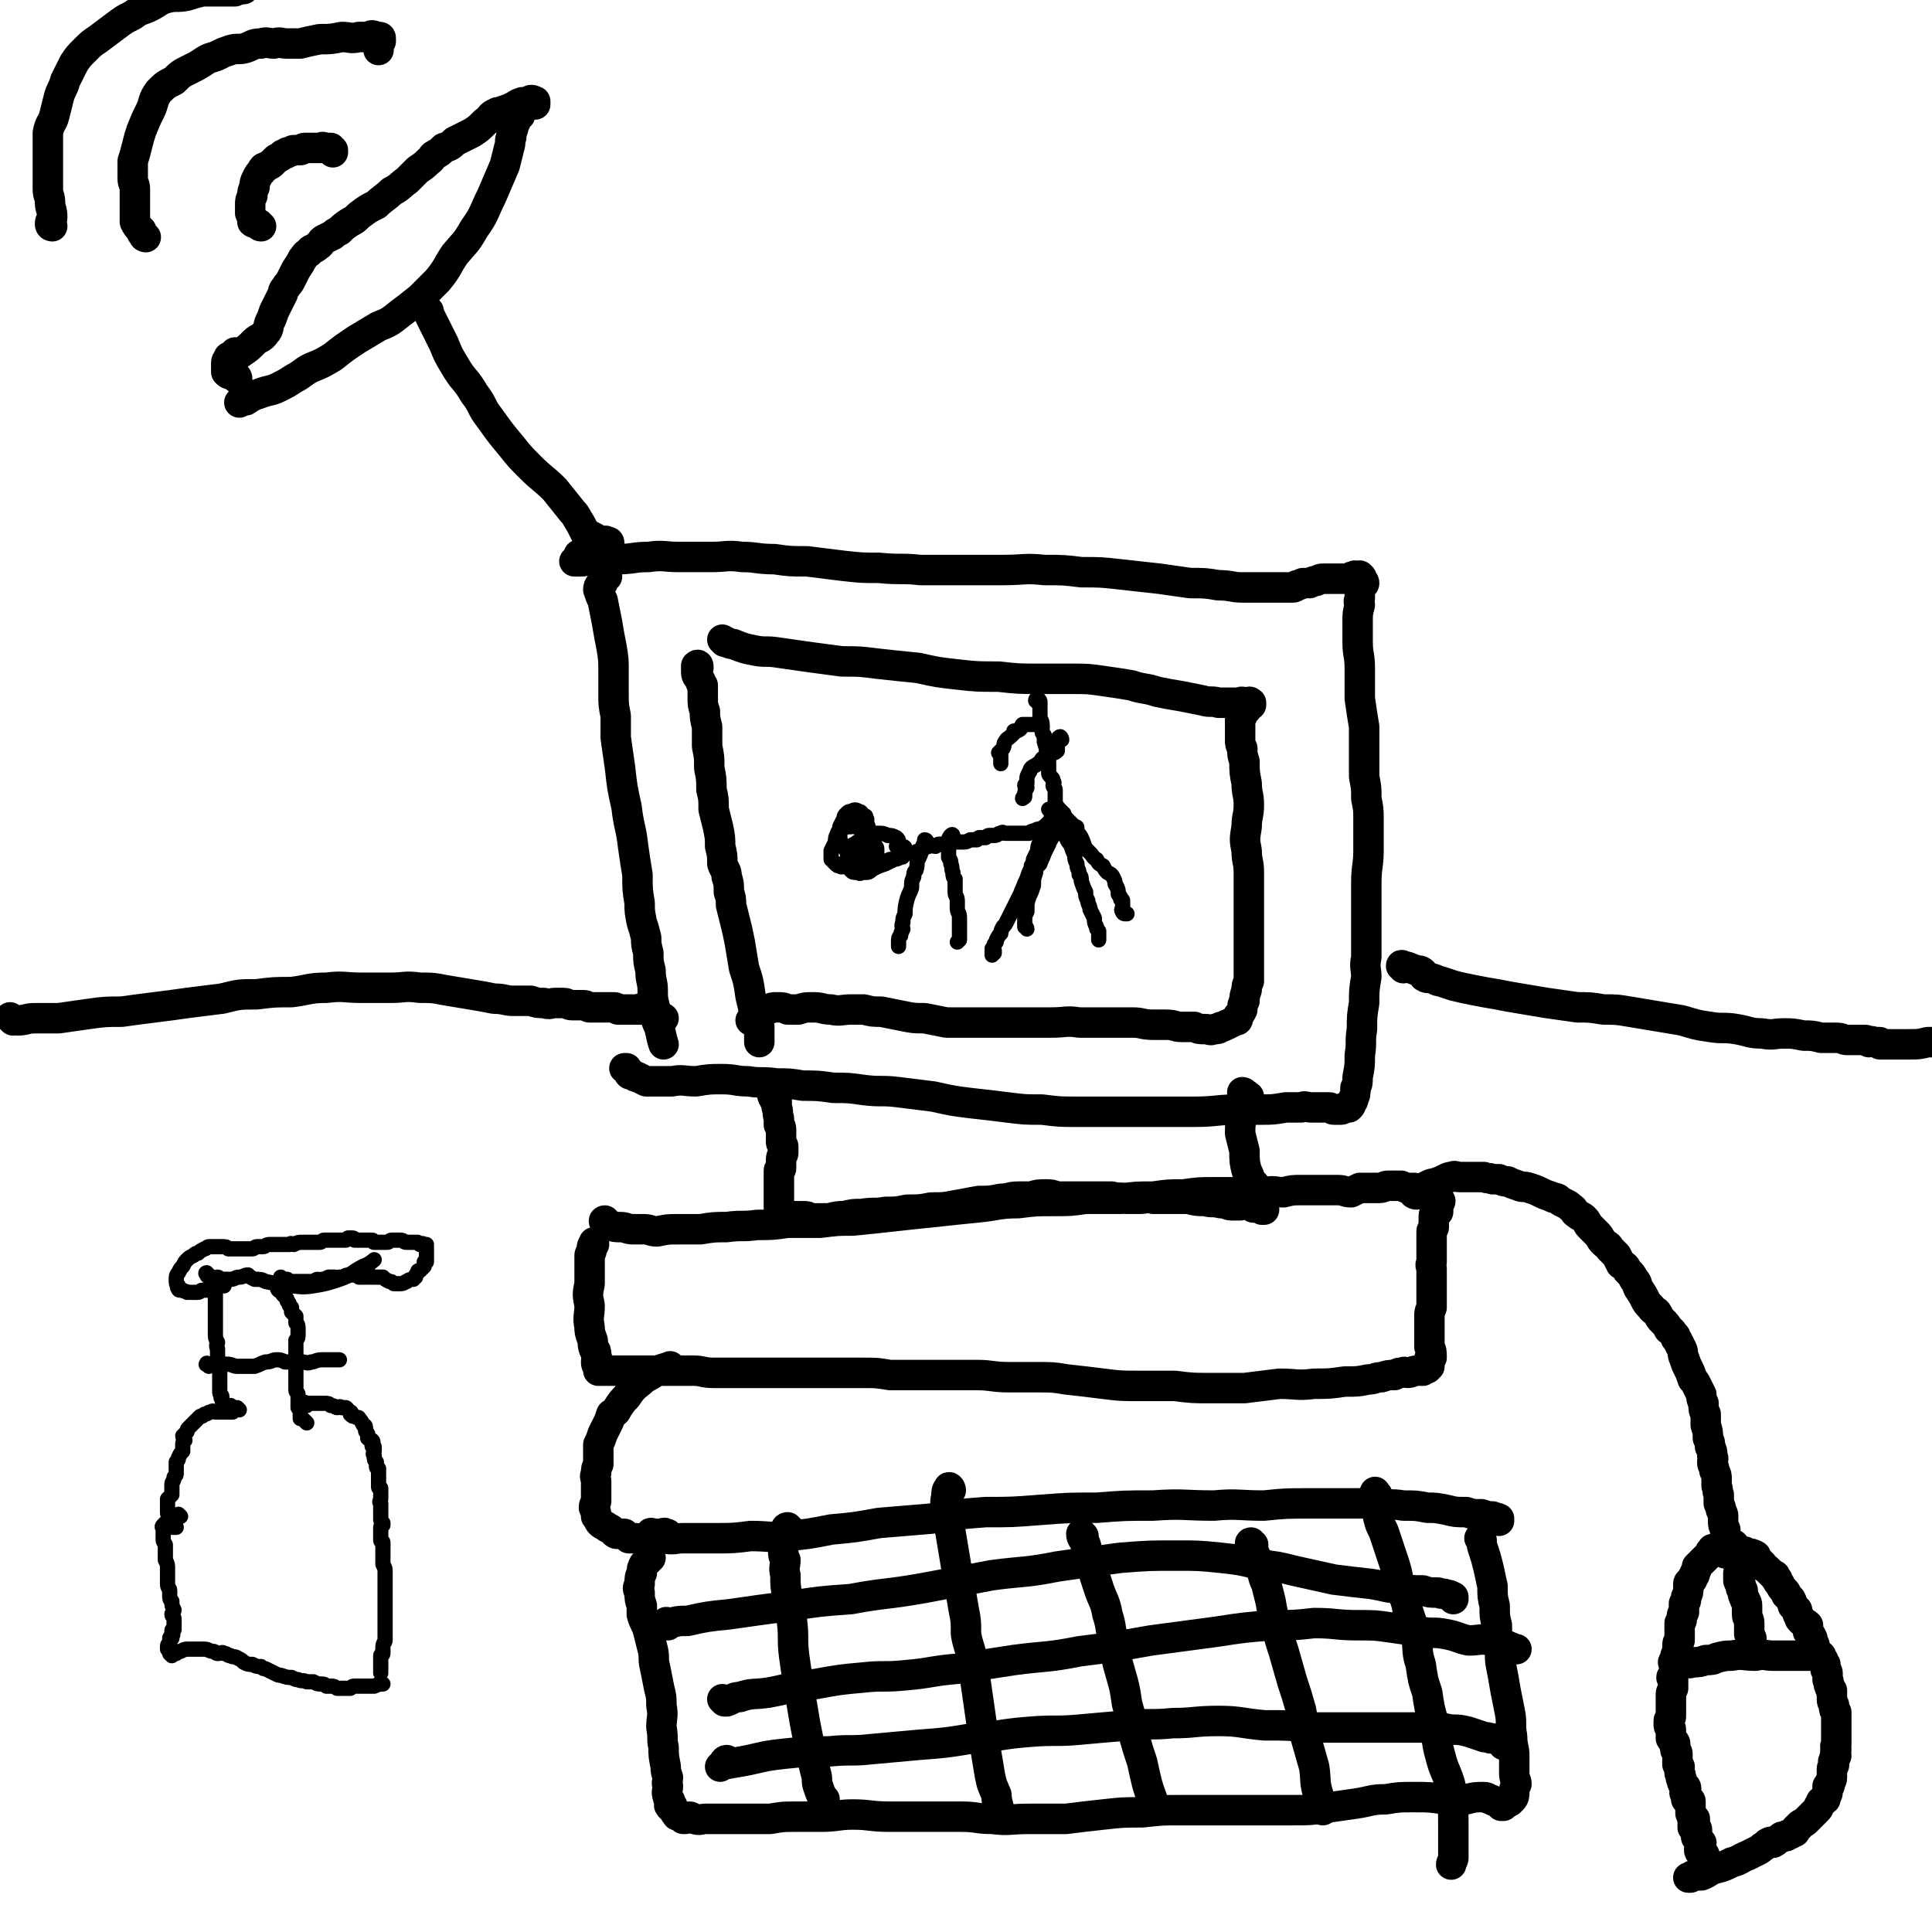 <svg viewBox='0 0 888 888' version='1.1' xmlns='http://www.w3.org/2000/svg' xmlns:xlink='http://www.w3.org/1999/xlink'><g fill='none' stroke='#000000' stroke-width='14' stroke-linecap='round' stroke-linejoin='round'><path d='M279,265c-1,0 -1,-1 -1,-1 -1,1 -1,2 -1,4 -1,1 -2,1 -2,3 1,3 1,3 2,5 1,5 1,5 2,10 1,6 1,6 2,11 1,6 1,6 1,12 0,5 0,5 0,10 0,5 0,5 1,10 0,5 0,5 0,10 1,7 1,7 2,14 1,9 1,9 3,18 1,9 2,9 3,18 1,7 1,7 2,13 0,7 0,7 1,13 0,4 0,4 1,9 1,3 1,3 2,7 0,3 0,3 1,7 0,4 0,4 1,8 0,5 1,5 1,9 0,4 0,4 1,8 0,2 0,2 0,4 1,3 1,3 2,5 1,4 1,5 2,8 '/><path d='M267,256c0,0 0,-1 -1,-1 0,0 0,1 0,2 -1,0 -1,0 -2,1 0,0 0,0 0,0 1,0 1,0 3,0 3,0 3,-1 6,-1 5,0 5,1 11,0 7,0 7,-1 14,-1 7,-1 7,0 14,0 7,0 7,0 15,0 7,0 7,-1 14,0 7,0 7,1 15,1 7,1 7,1 15,1 8,1 8,1 16,2 9,1 9,1 17,1 10,1 10,0 19,1 9,0 9,0 18,0 10,0 10,0 20,0 10,0 10,-1 19,0 9,0 9,0 17,1 9,0 9,0 18,1 9,1 9,1 18,2 7,1 7,1 14,2 7,0 7,0 13,1 6,0 6,1 11,1 4,0 4,0 8,0 3,0 3,0 6,0 2,0 2,0 5,0 2,0 2,0 4,0 1,0 1,0 2,-1 2,0 2,-1 3,-1 2,0 2,0 3,0 2,-1 2,-1 3,-1 2,-1 2,-1 3,-1 2,0 2,0 3,0 2,0 2,0 4,0 1,0 1,0 3,0 1,0 1,0 2,0 1,-1 1,-1 2,-1 1,-1 1,0 2,0 0,0 0,0 0,0 1,0 1,-1 1,0 1,0 1,1 1,1 0,1 1,1 1,2 0,1 -1,0 -2,1 0,1 0,1 0,2 0,2 0,2 0,4 -1,2 0,2 0,3 -1,4 -1,4 -1,8 0,4 0,4 0,9 0,6 1,6 1,12 0,7 0,7 0,14 1,7 1,7 2,13 0,7 0,7 0,13 0,5 0,5 0,10 1,5 1,5 1,10 1,5 1,5 1,10 0,7 0,7 0,14 0,7 -1,7 -1,15 0,6 0,6 0,12 0,6 0,6 0,12 0,5 0,5 0,10 -1,5 0,5 0,9 -1,6 -1,6 -1,12 -1,6 -1,6 -1,12 -1,6 0,6 -1,12 0,5 0,5 -1,10 0,3 0,3 -1,5 0,3 0,3 -1,5 0,1 0,1 -1,2 0,1 0,1 -1,2 -1,0 -1,0 -2,0 -1,1 -1,1 -2,1 -1,0 -1,0 -3,0 -1,0 -1,-1 -2,-1 -2,0 -2,0 -4,0 -2,0 -2,0 -4,0 -3,0 -3,-1 -5,0 -4,0 -4,0 -7,0 -6,1 -6,1 -11,1 -5,0 -6,0 -11,0 -10,0 -10,1 -20,1 -9,0 -9,0 -18,0 -9,0 -9,0 -18,0 -9,0 -9,0 -18,0 -8,0 -8,0 -16,-1 -8,0 -8,0 -16,-1 -8,-1 -8,-1 -17,-2 -8,-1 -8,-1 -17,-3 -8,-1 -8,-1 -16,-2 -8,-1 -8,0 -16,-1 -7,-1 -7,-1 -14,-1 -7,-1 -7,-1 -14,-1 -6,-1 -6,-1 -12,-1 -7,-1 -7,0 -13,-1 -6,0 -6,-1 -12,-1 -6,0 -6,0 -12,1 -6,0 -6,-1 -11,0 -4,0 -4,0 -7,0 -3,0 -3,0 -5,0 -2,-1 -2,-1 -4,-2 -1,0 -1,0 -2,-1 -1,0 -2,0 -2,-1 -1,-1 -1,-1 -1,-2 0,0 -1,0 -1,0 '/><path d='M321,307c0,-1 0,-2 -1,-1 0,0 0,0 0,1 0,1 0,1 0,2 0,2 1,2 2,4 0,1 0,1 1,2 0,1 0,1 0,2 0,2 0,2 0,3 0,4 0,4 1,7 0,3 0,3 1,7 0,4 0,4 0,9 1,5 1,5 1,10 1,5 1,5 1,10 1,4 1,4 1,9 1,4 1,4 2,8 1,5 1,5 1,9 1,4 1,4 1,8 1,3 2,3 2,6 1,3 1,3 1,7 1,3 1,3 1,6 1,4 1,4 2,8 1,4 1,4 2,9 1,6 1,6 2,12 2,6 2,6 3,13 1,4 1,4 2,9 1,3 1,2 2,5 0,3 0,4 0,7 '/><path d='M333,295c0,0 -1,-1 -1,-1 2,1 3,2 5,2 5,2 5,2 10,3 5,1 5,0 11,1 7,1 7,1 14,2 7,1 8,1 15,2 8,0 8,0 16,1 9,1 9,1 19,2 9,2 9,2 18,3 9,1 9,1 19,1 9,1 9,1 19,1 7,0 7,0 15,0 7,0 7,0 14,1 7,1 7,1 13,2 6,2 6,1 12,3 5,1 5,1 11,2 5,1 5,1 10,2 3,1 4,0 7,1 3,0 3,0 5,0 3,0 3,0 5,0 1,-1 1,0 2,0 0,0 0,0 0,0 1,0 1,0 1,0 1,0 1,-1 2,0 0,0 0,0 0,1 0,0 0,0 -1,0 -1,1 0,1 -1,2 -1,1 -1,1 -2,2 0,1 -1,1 -1,1 0,0 1,0 1,0 -1,1 -1,1 -1,2 0,2 0,3 0,5 0,2 0,2 0,4 0,2 0,2 1,4 0,3 0,3 1,6 0,5 0,5 1,10 0,5 1,5 1,10 0,5 -1,5 -1,10 -1,6 -1,6 0,11 0,5 1,5 1,10 0,6 0,6 0,11 0,6 0,6 0,11 0,5 0,5 0,9 0,4 0,4 0,7 0,3 0,3 0,6 0,3 0,3 0,6 -1,2 -1,2 -1,4 -1,3 -1,3 -1,5 -1,2 -1,2 -1,4 -1,2 -1,2 -2,3 0,2 0,2 -1,2 -2,1 -2,1 -4,2 -1,0 -1,1 -3,1 -1,1 -1,1 -3,1 -2,1 -2,0 -4,0 -3,0 -3,0 -5,-1 -3,0 -3,0 -6,0 -3,0 -3,-1 -7,-1 -3,0 -3,0 -6,0 -5,0 -5,-1 -9,-1 -6,0 -6,0 -11,0 -7,0 -7,0 -14,0 -6,-1 -6,0 -13,0 -6,0 -6,0 -13,0 -6,0 -6,0 -12,0 -6,0 -6,0 -12,0 -6,0 -6,0 -11,0 -5,-1 -5,-1 -10,-2 -5,0 -5,0 -10,-1 -5,-1 -5,-1 -10,-2 -4,0 -4,0 -8,-1 -3,0 -3,0 -6,0 -4,0 -5,1 -9,0 -4,0 -4,-1 -8,-1 -4,0 -4,0 -7,1 -3,0 -3,0 -5,0 -2,-1 -2,-1 -5,-1 -2,0 -2,0 -4,1 -1,0 -1,1 -3,2 -1,0 -1,0 -2,1 -1,1 -2,1 -3,2 '/><path d='M280,250c0,-1 0,-1 -1,-1 -1,-1 -1,0 -2,0 -2,0 -2,-1 -4,-2 -2,-1 -2,-1 -4,-2 -1,-2 -1,-2 -2,-4 -2,-3 -2,-4 -4,-6 -4,-5 -4,-5 -8,-10 -5,-5 -6,-5 -11,-10 -5,-5 -5,-5 -9,-10 -5,-6 -5,-6 -10,-13 -4,-5 -3,-6 -7,-11 -4,-7 -5,-6 -9,-13 -3,-5 -3,-5 -5,-10 -2,-4 -2,-4 -4,-8 -1,-2 -1,-2 -2,-4 -1,-2 -1,-3 -1,-3 '/><path d='M239,53c0,0 -1,-1 -1,-1 -1,0 0,1 0,1 -1,3 -1,3 -2,5 0,2 -1,2 -1,5 -1,2 0,2 -1,5 -1,4 -1,4 -2,8 -3,7 -3,7 -6,14 -4,8 -3,8 -8,15 -4,7 -4,6 -9,12 -4,6 -3,6 -8,12 -4,4 -4,4 -8,8 -5,4 -5,4 -9,7 -5,4 -5,4 -10,6 -5,3 -5,3 -10,6 -6,4 -6,4 -11,8 -5,3 -5,3 -10,5 -4,2 -4,3 -8,5 -3,2 -3,2 -7,4 -4,2 -4,1 -9,3 -3,1 -3,1 -6,3 -1,0 -2,0 -3,1 '/><path d='M109,174c0,0 0,-1 -1,-1 -1,-1 -1,0 -2,-1 -1,0 -1,0 -2,-1 0,0 0,0 0,-1 0,-1 0,-1 0,-2 0,0 0,0 0,0 0,-1 0,-1 0,-1 0,-1 0,-1 1,-2 0,-1 0,-1 1,-1 1,-1 1,-1 2,-1 0,0 0,-1 0,-1 0,0 0,1 0,1 2,-1 2,0 3,-1 3,-2 3,-2 6,-5 2,-2 3,-1 5,-4 2,-2 1,-3 2,-5 1,-2 1,-2 2,-5 1,-2 1,-2 2,-4 1,-2 1,-2 2,-4 0,-2 1,-2 2,-4 1,-1 1,-1 2,-3 1,-2 1,-2 2,-4 2,-3 2,-3 3,-5 1,-1 1,-2 3,-3 1,-2 2,-1 4,-3 2,-1 1,-2 3,-3 2,-1 2,-1 4,-2 1,-1 1,-1 3,-2 2,-2 2,-2 5,-4 2,-1 2,-1 4,-3 4,-3 4,-3 8,-5 3,-3 4,-3 7,-6 4,-2 4,-3 7,-5 3,-3 3,-3 5,-5 3,-2 3,-2 5,-4 2,-1 1,-2 3,-3 2,-1 2,-1 4,-3 3,-1 3,-1 5,-3 4,-2 4,-2 8,-4 3,-2 3,-2 6,-5 3,-2 2,-3 5,-4 1,-1 2,0 3,-1 3,-1 3,-1 5,-2 2,-1 1,-1 4,-2 2,0 2,0 4,-1 1,0 1,0 2,1 0,0 0,-1 0,0 0,0 0,0 0,1 0,0 0,0 0,0 '/><path d='M120,104c-1,0 -1,-1 -1,-1 -1,-1 -2,0 -3,-1 0,-2 0,-2 -1,-4 0,-2 0,-2 0,-4 0,-2 0,-2 1,-4 0,-2 0,-2 1,-4 0,-2 0,-2 1,-4 1,-2 1,-2 2,-3 1,-2 1,-2 2,-2 1,-1 2,-1 3,-2 1,-1 1,-1 2,-2 2,-1 2,-1 3,-2 1,0 1,0 2,-1 2,0 2,-1 3,-1 1,0 1,0 3,0 1,0 1,-1 2,-1 2,0 2,0 4,0 1,0 1,0 3,0 1,0 1,-1 2,0 2,0 2,0 3,0 0,1 1,1 1,1 0,1 0,1 0,1 '/><path d='M67,109c0,0 -1,0 -1,-1 -1,-1 -1,-1 -1,-2 -2,-2 -2,-2 -3,-4 0,-3 0,-3 0,-5 0,-2 0,-2 0,-4 0,-3 0,-3 0,-6 0,-3 -1,-2 -1,-5 0,-4 0,-4 0,-8 1,-3 1,-3 2,-7 1,-4 1,-4 2,-7 2,-5 2,-5 4,-9 2,-4 1,-5 4,-9 3,-3 3,-3 7,-5 3,-3 3,-3 7,-5 4,-2 4,-2 7,-4 3,-2 3,-1 7,-3 2,-1 2,-1 5,-2 3,-1 4,0 7,-1 3,-1 3,-2 7,-2 3,-1 3,0 6,0 3,-1 3,0 6,0 3,0 3,0 6,0 4,-1 4,-1 9,-2 5,0 5,0 10,-1 4,0 4,1 8,0 2,0 2,0 4,0 2,-1 2,-1 4,0 1,0 1,0 1,0 1,0 1,0 1,1 0,0 0,0 0,1 -1,1 -1,1 -1,2 -1,0 0,1 0,2 '/><path d='M24,104c0,0 -1,0 -1,-1 0,-2 1,-2 1,-3 0,-4 -1,-4 -1,-7 0,-3 -1,-3 -1,-6 0,-5 0,-5 0,-9 0,-3 0,-3 0,-7 0,-2 0,-2 0,-5 0,-3 0,-3 0,-5 1,-5 2,-4 3,-8 1,-4 1,-4 2,-8 1,-4 2,-4 3,-8 2,-4 2,-4 4,-8 2,-3 2,-3 5,-6 3,-3 3,-3 6,-5 4,-3 4,-3 8,-6 4,-3 4,-3 8,-5 4,-3 4,-2 8,-4 4,-2 4,-3 8,-4 4,-1 4,0 9,-1 3,-1 3,-1 7,-2 3,0 3,0 6,0 4,0 4,0 9,0 2,-1 4,-1 4,-1 '/></g>
<g fill='none' stroke='#000000' stroke-width='7' stroke-linecap='round' stroke-linejoin='round'><path d='M472,427c0,-1 -1,-1 -1,-1 0,-1 0,0 0,0 0,-1 0,-2 0,-3 0,-2 0,-2 1,-4 0,-4 0,-4 1,-7 1,-2 1,-2 2,-5 0,-3 0,-3 1,-6 0,-2 0,-2 2,-4 1,-3 1,-2 2,-5 1,-2 1,-2 2,-4 1,-3 2,-3 3,-6 1,-1 1,-2 1,-4 1,-1 1,-2 2,-3 0,0 0,-1 0,0 1,0 1,0 2,1 1,1 1,1 2,2 1,1 1,1 2,2 1,0 1,0 1,1 0,0 0,0 0,1 1,2 1,1 2,3 1,2 1,3 2,5 1,1 1,1 2,2 2,2 1,2 3,3 1,2 1,2 3,3 1,2 1,2 2,3 2,1 2,1 3,3 1,2 0,2 1,3 1,2 1,2 1,4 1,1 1,1 1,2 0,1 1,0 1,1 0,1 0,1 0,1 0,1 0,1 0,2 0,1 -1,1 0,2 0,1 1,1 1,1 0,0 1,0 1,0 -1,0 -1,0 -1,0 '/><path d='M489,374c-1,0 -1,-1 -1,-1 -1,0 -1,0 -1,-1 -1,-1 -1,-1 -2,-3 0,-2 0,-2 0,-3 0,-1 0,-2 0,-3 0,-1 -1,-1 -1,-2 0,-1 1,-1 0,-2 0,-1 0,-1 -1,-2 -1,-1 -1,-1 -1,-2 0,-1 0,-1 0,-2 0,-1 0,-1 0,-1 0,0 0,0 0,0 0,-3 0,-3 -1,-5 0,-3 0,-3 -1,-6 0,-1 0,-1 0,-3 -1,-1 -1,-1 -1,-2 0,0 0,0 0,0 0,-1 0,-1 0,-1 0,-1 0,-1 0,-2 0,-2 -1,-2 -1,-4 0,-1 0,-1 0,-2 0,0 0,0 0,0 0,-1 0,-1 0,-1 0,0 0,0 0,-1 0,-1 0,-1 0,-2 0,-1 0,-1 -1,-2 0,0 -1,0 -1,1 0,0 1,0 1,1 '/><path d='M479,334c0,-1 -1,-1 -1,-1 -1,-1 -1,0 -3,0 -1,0 -1,0 -3,0 -1,0 -1,0 -2,0 -1,1 0,1 -1,2 -1,1 -2,1 -3,1 0,1 0,1 0,1 -1,1 -1,1 -1,1 -2,2 -2,1 -3,3 -1,1 0,1 -1,3 0,0 0,0 -1,1 0,0 0,0 -1,1 0,0 0,0 1,1 0,0 0,0 0,1 0,0 0,0 0,0 0,1 0,1 0,1 0,0 0,0 0,1 0,0 0,0 0,1 '/><path d='M488,340c0,-1 -1,-2 -1,-1 -1,0 0,0 0,1 -1,1 -1,1 -1,2 0,1 0,2 0,3 -1,1 -1,1 -2,1 -1,1 -1,1 -2,1 -1,1 -1,1 -2,1 -2,1 -1,2 -3,3 -1,1 -2,1 -3,2 -1,1 0,1 -1,2 -1,2 -1,2 -1,3 0,1 0,1 0,2 0,1 -1,0 -1,1 0,1 1,1 1,1 -1,2 -1,2 -1,3 0,1 0,1 0,1 0,1 -1,0 -1,1 '/><path d='M485,376c0,0 -1,-1 -1,-1 -1,1 -1,2 -2,3 -2,2 -2,2 -4,3 -1,0 -1,0 -3,1 -1,0 -1,0 -2,1 -1,0 -1,0 -2,0 -1,0 -1,0 -3,0 -1,0 -1,0 -2,0 -1,0 -1,0 -2,0 -1,0 -1,0 -2,0 -1,0 -1,-1 -2,0 -2,0 -1,1 -3,1 -1,0 -1,0 -2,0 -1,0 -1,0 -2,1 -1,0 -1,0 -2,0 -1,0 -1,0 -1,0 -1,1 -1,0 -1,1 -2,0 -2,0 -3,0 -2,1 -2,1 -3,1 -1,0 -1,0 -2,0 -2,0 -2,0 -3,0 -1,0 -1,1 -2,1 -1,0 -1,0 -2,0 -1,0 -1,0 -2,0 -1,0 -1,0 -2,1 -1,0 -2,-1 -3,0 -1,0 -1,0 -2,0 0,1 0,1 -1,1 -1,1 -1,0 -1,1 -2,0 -2,1 -3,1 -1,0 -2,0 -2,0 0,0 1,0 1,0 '/><path d='M480,386c-1,0 -1,-1 -1,-1 -1,0 -1,1 -1,2 -1,2 -1,2 -1,4 -1,2 -1,2 -2,4 0,1 0,1 -1,3 0,1 0,1 -1,3 -1,3 -1,3 -2,5 -1,3 -1,2 -2,5 -1,2 -1,2 -2,4 -1,2 -1,2 -2,4 -1,2 -1,2 -2,4 -1,2 -1,2 -2,3 -1,2 -1,2 -1,3 -1,1 -1,1 -2,3 0,1 0,1 -1,2 0,1 0,1 -1,2 0,1 1,1 1,1 -1,0 -1,0 -1,0 0,1 0,1 0,2 0,0 0,0 0,0 0,0 0,0 0,0 1,-1 1,-1 1,-1 '/><path d='M483,373c0,0 -1,-1 -1,-1 1,1 1,2 2,3 1,1 1,1 2,2 1,2 1,2 2,4 1,2 1,2 2,4 1,2 1,2 2,3 1,3 1,3 2,5 0,2 0,2 1,4 0,3 1,2 1,5 1,1 1,1 1,3 1,3 1,3 2,5 0,2 0,2 1,4 0,2 1,2 1,4 1,2 1,2 2,4 0,2 0,2 1,4 0,1 0,1 1,2 0,1 0,1 0,2 0,0 0,0 0,0 0,1 0,1 0,1 0,0 0,1 0,1 '/><path d='M438,385c0,-1 0,-2 -1,-1 0,0 -1,1 -1,2 0,1 0,2 0,3 0,1 0,1 0,3 0,0 0,0 0,1 0,1 0,1 0,1 1,2 1,1 1,3 1,2 0,2 1,4 0,2 0,2 1,3 0,2 0,2 0,3 0,1 0,2 0,3 0,2 1,2 1,4 0,2 0,2 0,3 0,3 1,2 1,5 0,1 0,1 0,3 0,1 0,1 0,3 0,1 0,1 0,2 0,0 0,0 0,1 0,0 0,0 0,1 0,0 0,0 0,0 -1,1 -1,1 -1,1 '/><path d='M426,387c0,0 0,-1 -1,-1 0,0 0,0 0,1 -1,2 -1,2 -1,3 -1,3 -1,3 -2,5 -1,2 0,2 -1,5 -1,1 -1,1 -1,3 -1,2 -1,2 -1,5 -1,3 -1,2 -2,5 -1,4 -1,4 -1,7 -1,2 -1,2 -1,4 -1,2 0,2 0,3 -1,2 -1,2 -1,3 -1,1 -1,1 -1,3 0,1 0,1 0,1 0,0 0,1 0,1 '/><path d='M413,390c0,0 -1,-1 -1,-1 0,0 0,0 0,0 1,0 1,0 2,0 1,0 2,0 2,1 1,1 0,1 0,2 0,1 0,1 -1,1 0,1 0,1 -1,1 -2,1 -2,1 -5,1 -2,1 -2,1 -4,1 -3,1 -3,0 -5,0 -2,0 -2,0 -4,-1 -3,-1 -3,-1 -5,-2 -1,0 -1,-1 -2,-2 -1,-1 -1,-2 -2,-3 -1,-2 -1,-2 -1,-5 0,-1 0,-2 0,-3 1,-2 1,-2 2,-4 0,-1 0,-1 1,-2 1,-1 1,-1 2,-1 2,-1 2,-1 4,0 1,0 1,1 2,2 1,0 1,0 1,1 1,1 0,1 0,2 0,1 1,1 1,2 0,2 0,2 0,4 0,2 1,1 1,3 0,1 0,1 -1,3 -1,1 -1,1 -2,2 -1,1 -1,1 -3,3 -1,1 -1,1 -2,2 -2,1 -2,1 -3,1 -2,0 -2,1 -3,0 -1,0 -1,0 -2,-1 -1,-1 -1,-1 -2,-2 0,-2 0,-2 0,-4 1,-2 1,-2 2,-4 0,-2 0,-2 1,-4 0,-1 1,-1 2,-2 1,0 1,-1 2,-1 1,0 1,0 2,0 1,-1 1,-1 2,0 1,0 1,0 2,1 1,0 2,0 3,1 1,1 1,1 2,3 1,1 1,1 2,3 0,1 1,1 1,2 0,1 0,1 0,2 0,2 1,2 0,4 0,1 -1,1 -3,1 -1,1 -1,1 -2,2 -1,0 -1,0 -1,1 -1,1 -1,1 -1,1 -1,1 -1,0 -2,0 -2,0 -2,0 -3,-1 -1,-1 -1,-1 -1,-3 -1,-2 -1,-2 0,-4 0,-2 0,-2 1,-4 1,-1 2,-1 3,-2 2,-1 2,-1 4,-2 1,-1 1,-1 3,-2 1,0 2,0 3,0 2,0 2,0 4,1 2,0 2,0 4,1 1,1 1,1 1,2 1,1 1,2 1,3 0,1 0,1 -1,2 -1,2 0,2 -2,3 -2,1 -2,1 -4,2 -3,1 -3,1 -5,2 -2,1 -2,2 -4,2 -1,0 -1,0 -2,-1 '/></g>
<g fill='none' stroke='#000000' stroke-width='14' stroke-linecap='round' stroke-linejoin='round'><path d='M356,500c0,0 -1,-1 -1,-1 0,0 0,1 0,2 0,1 0,1 0,2 0,1 0,1 1,2 0,1 0,1 1,1 0,1 0,1 0,1 0,1 0,1 0,2 1,2 0,2 1,5 0,1 0,1 0,3 1,1 1,1 1,3 0,1 0,1 0,2 0,1 0,1 0,3 0,1 1,1 1,2 0,2 0,2 0,3 0,1 -1,1 -1,3 0,1 0,1 0,2 0,1 0,1 0,2 0,0 0,0 0,0 0,1 -1,0 -1,1 0,1 0,1 0,2 0,2 0,2 0,3 0,1 0,1 0,1 0,1 0,1 0,1 0,0 0,0 0,1 0,1 0,1 0,2 0,1 0,1 0,2 0,0 0,0 0,0 0,1 0,1 0,1 0,1 0,1 0,1 0,1 0,1 0,2 0,0 0,0 0,1 0,0 0,0 0,0 0,1 1,1 1,1 0,1 0,1 0,1 0,0 0,0 0,0 0,1 1,1 1,1 0,1 0,1 0,1 1,0 1,0 1,0 2,0 2,0 4,0 2,0 2,0 4,0 2,0 2,0 3,1 2,0 2,0 4,0 3,0 3,0 5,0 4,-1 4,-1 7,-1 4,-1 4,-1 8,-1 6,-1 6,0 11,-1 5,0 5,0 10,-1 6,0 6,0 11,-1 6,0 6,0 11,-1 6,-1 5,-1 11,-2 5,0 5,0 10,-1 4,0 4,-1 8,-1 3,0 3,0 6,0 3,-1 3,-1 7,-1 2,0 2,0 5,1 4,0 4,0 7,0 3,0 3,0 7,0 3,0 3,0 6,0 3,0 3,0 5,0 3,1 3,0 7,1 3,0 3,0 6,0 3,0 3,-1 6,0 4,0 4,0 8,0 4,0 4,0 8,0 4,1 4,1 8,1 3,1 3,0 7,1 3,0 3,1 5,1 2,0 2,0 4,0 2,-1 2,-1 4,0 1,0 0,0 2,1 1,0 1,0 2,0 1,0 1,0 2,1 1,0 1,0 1,0 0,0 0,0 0,0 -1,-1 -1,-1 -1,-2 -1,-1 -1,-1 -2,-2 0,-1 0,-1 -1,-3 0,-1 1,-1 0,-3 0,-2 -1,-2 -2,-3 -1,-3 -1,-3 -2,-5 -1,-4 -1,-4 -1,-9 -1,-4 -1,-4 -2,-8 0,-4 0,-4 1,-8 0,-2 -1,-3 0,-5 0,-3 0,-3 1,-5 0,0 -1,0 -1,0 0,-1 0,-1 0,-1 0,0 1,0 1,1 1,0 1,0 1,1 1,0 1,0 1,0 0,1 -1,1 -1,1 -1,1 -1,1 -1,2 '/><path d='M279,562c-1,0 -2,-1 -1,-1 0,1 0,2 2,2 2,1 3,1 5,1 3,0 3,1 6,1 3,0 3,0 5,0 3,0 3,1 6,1 5,-1 5,-1 9,-1 5,0 5,0 11,0 6,-1 6,-1 12,-1 7,-1 7,0 14,-1 7,0 7,0 14,-1 8,0 8,0 15,0 8,-1 8,-1 15,-1 10,-1 10,-1 19,-2 9,-1 9,-1 19,-2 9,-1 9,-1 19,-2 10,-1 10,-2 19,-2 8,-1 8,-1 16,-1 8,0 8,0 15,-1 8,0 8,0 16,0 7,-1 7,-1 15,-1 7,-1 7,-1 14,-1 7,-1 7,-1 14,-1 6,0 6,0 12,0 6,0 6,0 11,0 5,-1 5,0 9,0 4,-1 4,-1 8,-1 5,0 5,0 9,0 4,0 4,0 8,0 3,0 3,1 6,1 2,-1 2,-1 4,-2 3,0 3,0 6,0 1,0 1,0 3,0 2,0 2,-1 4,-1 2,0 2,0 4,0 1,0 1,0 2,0 2,1 2,1 3,1 1,0 1,0 1,0 1,0 1,0 1,0 1,0 1,0 1,0 1,0 1,1 2,1 1,0 1,0 2,0 0,0 0,0 0,1 1,0 1,-1 2,0 0,0 -1,1 -1,1 0,0 1,0 2,0 0,0 0,0 0,0 0,0 0,0 0,1 0,0 0,0 1,1 0,0 0,0 1,0 1,1 1,1 1,1 0,0 0,0 0,0 0,0 0,0 1,0 0,0 1,0 1,0 0,1 -1,1 -2,2 0,1 0,1 1,1 0,1 0,1 0,2 -1,0 -1,0 -1,0 -1,1 -1,1 -1,3 0,1 0,1 0,2 0,1 0,1 0,2 0,1 -1,1 -1,2 0,2 0,2 0,3 0,2 0,2 0,4 0,1 0,1 0,3 0,2 0,2 0,4 -1,2 0,2 0,3 0,2 0,2 0,4 0,2 0,2 0,4 0,3 0,3 0,5 0,3 0,3 0,5 -1,2 -1,2 -1,4 0,2 0,2 0,5 0,2 0,2 0,5 0,2 0,2 0,4 1,2 1,2 1,5 -1,0 -1,0 -1,1 0,1 0,1 0,2 0,1 0,1 0,1 0,0 -1,0 -1,1 -1,0 -1,0 -2,1 -1,0 -1,0 -3,0 -2,0 -2,1 -4,1 -1,0 -1,-1 -3,0 -2,0 -1,0 -3,1 -3,0 -3,0 -6,1 -3,0 -3,1 -6,1 -5,1 -5,1 -11,1 -7,1 -7,1 -14,1 -8,1 -8,0 -16,0 -8,1 -8,1 -16,2 -8,0 -8,0 -15,0 -9,0 -9,0 -17,-1 -8,0 -8,0 -16,0 -9,0 -9,0 -17,-1 -8,-1 -8,-1 -17,-2 -6,-1 -6,-1 -13,-1 -7,0 -7,0 -13,0 -8,0 -8,-1 -15,-1 -7,0 -7,0 -14,0 -7,0 -7,0 -13,0 -7,0 -7,0 -13,0 -6,-1 -6,-1 -12,-1 -5,0 -5,0 -11,0 -6,0 -6,0 -13,0 -7,0 -7,0 -14,0 -6,0 -6,0 -12,0 -5,0 -5,0 -11,0 -4,0 -4,0 -8,0 -5,0 -5,-1 -9,-1 -4,0 -4,0 -8,0 -4,0 -4,0 -7,0 -3,0 -3,0 -6,0 -2,0 -2,0 -5,0 -2,0 -2,0 -4,0 -2,0 -2,0 -4,0 -1,0 -1,0 -3,0 -1,0 -1,0 -2,0 -1,0 -1,0 -1,0 -1,0 -1,0 -1,0 -1,0 -2,0 -3,0 0,0 0,0 0,-1 0,-1 -1,-1 -1,-3 0,-1 1,-1 0,-3 0,-2 0,-2 -1,-3 -1,-3 0,-3 -1,-5 -1,-3 -1,-3 -1,-5 -1,-5 0,-5 0,-10 -1,-5 -1,-5 0,-10 0,-4 0,-4 0,-8 0,-2 0,-2 0,-5 0,-1 1,-1 1,-3 0,-2 1,-2 1,-3 0,0 0,1 0,1 '/><path d='M300,706c0,-1 -1,-2 -1,-1 0,0 1,0 2,1 2,1 2,1 4,1 5,1 5,0 9,0 8,0 8,0 15,0 8,0 8,0 16,-1 9,0 9,1 17,0 10,-1 10,-1 20,-3 11,-1 11,-1 22,-3 12,-1 12,-1 24,-2 12,-2 12,-2 25,-3 12,0 12,0 25,-1 13,-1 13,-1 26,-1 13,-1 13,-1 26,-1 14,-1 14,0 28,0 11,-1 11,0 23,0 10,-1 10,-1 21,-1 8,0 8,0 17,0 7,0 7,0 14,0 6,1 6,0 12,1 6,0 6,0 11,1 4,0 4,0 9,1 4,1 4,1 9,1 3,1 3,1 7,1 3,1 3,1 5,1 1,1 1,0 3,1 0,0 0,0 0,1 '/><path d='M681,708c0,0 -1,-1 -1,-1 0,0 1,0 1,1 0,2 0,2 1,5 1,3 1,3 2,7 1,4 1,5 2,9 0,5 0,5 1,9 0,5 0,5 1,9 0,5 0,5 1,10 1,4 0,4 1,9 1,5 1,5 2,11 1,5 1,5 2,10 1,5 0,6 1,11 0,5 1,5 1,9 0,4 0,4 0,8 0,3 1,3 1,5 -1,2 -1,2 -1,4 0,1 0,2 -1,3 0,0 -1,0 -1,1 -1,0 -1,1 -2,1 0,0 0,0 -1,1 -1,0 -1,0 -1,0 -1,-1 -1,-1 -2,-2 -1,0 -1,0 -3,-1 -1,0 -1,-1 -3,-1 -4,0 -4,0 -8,1 -5,0 -5,0 -10,0 -7,-1 -7,-1 -14,-1 -7,0 -7,0 -13,1 -7,0 -7,1 -14,2 -7,1 -7,1 -14,2 -7,1 -7,1 -15,1 -8,0 -8,0 -16,0 -9,0 -9,0 -17,0 -9,0 -9,0 -18,0 -9,0 -9,0 -18,1 -9,0 -9,0 -18,1 -9,1 -9,1 -17,2 -9,0 -9,0 -17,0 -9,0 -9,1 -17,0 -7,0 -7,-1 -14,-1 -9,0 -9,0 -18,0 -8,0 -8,0 -15,0 -9,0 -9,-1 -17,-1 -7,0 -7,1 -15,1 -6,0 -6,0 -12,0 -5,0 -5,0 -11,1 -4,0 -4,0 -8,0 -4,0 -4,0 -8,0 -3,0 -3,0 -6,0 -2,0 -2,0 -4,0 -2,0 -2,0 -4,0 -2,0 -2,1 -5,0 -1,0 -1,-1 -2,-1 -1,0 -1,0 -2,1 -1,0 -1,0 -1,0 -1,-1 -1,-1 -1,-1 -1,-1 -2,0 -2,-1 -1,-1 -1,-1 -1,-2 -1,-1 -1,-1 -1,-2 -1,0 -1,1 -1,0 -1,0 0,-1 0,-2 0,-1 -1,-1 -1,-2 -1,-3 0,-3 0,-5 -1,-2 0,-2 0,-4 -1,-3 -1,-3 -1,-5 -1,-5 -1,-5 -1,-9 -1,-4 0,-4 -1,-9 0,-5 1,-5 0,-10 0,-4 0,-4 -1,-8 -1,-5 -1,-5 -2,-10 -1,-4 0,-4 -1,-8 -1,-4 -1,-4 -2,-8 -1,-4 -2,-4 -3,-8 0,-2 0,-2 0,-4 -1,-3 -1,-3 -1,-6 -1,-2 -1,-2 0,-4 0,-3 0,-3 1,-5 0,-2 0,-2 1,-4 1,-1 1,-1 2,-2 0,-1 0,-1 1,-1 0,0 -1,0 -1,1 '/><path d='M363,703c-1,0 -1,-1 -1,-1 -1,0 -1,1 -1,2 0,1 -1,1 -1,3 0,1 0,1 0,3 0,1 0,1 0,3 0,2 0,2 1,4 0,3 -1,3 0,7 0,5 0,5 1,10 1,6 1,6 2,11 1,8 0,8 1,16 1,7 1,7 2,14 1,5 1,5 2,11 1,6 1,6 2,11 1,5 1,5 2,10 1,4 1,4 2,8 1,3 0,3 1,6 1,3 1,3 2,5 0,0 1,1 1,1 0,0 -1,-1 -1,-1 '/><path d='M437,685c0,-1 -1,-2 -1,-1 -1,1 -1,2 -1,4 -1,3 0,3 0,7 1,5 1,5 2,10 1,6 1,6 2,12 1,6 1,6 2,12 1,5 1,5 2,11 1,5 1,5 1,11 1,6 2,6 3,13 1,6 1,6 2,13 1,7 1,7 2,14 1,6 1,6 2,13 1,6 1,6 2,12 1,5 1,4 3,9 0,3 1,5 1,6 '/><path d='M498,706c0,0 -1,-1 -1,-1 0,2 1,2 2,5 1,3 0,3 2,7 2,7 2,7 4,13 2,6 3,6 4,12 2,6 1,6 3,13 1,7 1,7 3,14 2,7 2,7 3,14 2,7 2,7 3,14 2,7 2,7 4,13 2,9 2,10 5,18 '/><path d='M576,710c-1,0 -1,-1 -1,-1 -1,0 0,1 0,1 1,3 1,2 2,5 1,2 2,2 2,5 2,4 1,4 3,8 1,4 1,4 2,8 1,6 1,6 3,11 1,6 1,6 3,12 2,7 2,7 4,14 2,6 2,6 4,13 1,6 1,6 2,12 2,7 2,7 4,14 1,6 0,7 2,13 1,4 2,6 2,7 '/><path d='M633,687c-1,0 -1,-2 -1,-1 -1,1 0,2 0,4 0,2 0,3 1,5 1,5 1,5 3,9 2,6 2,6 4,12 2,6 2,6 3,12 2,6 3,6 4,12 2,6 2,6 4,12 1,7 0,7 2,13 1,7 1,7 3,13 1,7 1,7 3,14 2,8 1,8 3,15 2,8 3,7 5,15 1,9 1,9 1,19 0,6 0,6 0,13 0,1 -1,2 -1,3 '/><path d='M307,747c0,0 -1,-1 -1,-1 0,-1 1,0 2,0 4,-1 4,-1 8,-1 9,-2 9,-2 19,-3 14,-2 14,-2 29,-4 13,-2 13,-2 27,-3 16,-3 16,-2 33,-5 16,-3 16,-3 32,-6 15,-2 15,-1 30,-4 14,-2 14,-2 29,-4 13,-1 13,-1 26,-1 10,0 10,0 20,1 9,1 9,1 17,3 9,1 9,1 17,3 9,2 9,2 18,4 8,1 8,1 17,2 7,1 7,2 14,2 5,1 5,1 10,1 3,1 3,1 7,1 2,1 2,0 4,1 1,0 1,0 3,1 0,0 0,0 0,1 '/><path d='M333,782c0,0 -1,-1 -1,-1 0,0 1,1 2,1 3,-1 3,-2 6,-2 6,-2 6,-1 13,-2 11,-2 11,-3 22,-4 11,-2 11,-2 22,-3 9,-1 9,0 19,-1 12,-1 12,-2 24,-3 13,-2 13,-2 26,-4 15,-2 15,-1 30,-4 16,-2 16,-2 33,-5 15,-2 15,-2 30,-4 13,-2 13,-2 26,-3 10,0 10,0 19,-1 10,0 10,1 20,1 8,0 8,0 15,1 7,1 7,1 14,2 6,1 6,0 11,1 6,1 6,2 11,3 5,0 5,-1 10,0 2,0 2,1 5,2 2,0 2,0 4,1 1,0 1,1 2,1 0,0 0,0 0,0 1,0 1,0 1,0 '/><path d='M335,810c0,0 -1,-1 -1,-1 -1,0 -1,1 -2,2 0,0 -1,1 -1,1 0,0 0,0 0,0 1,-1 1,-1 2,-1 5,-1 6,-1 11,-2 9,-2 8,-2 17,-3 10,-1 10,-1 20,-1 10,-1 10,0 19,-1 11,-1 11,-1 22,-2 13,-1 13,-1 25,-3 13,-1 13,-2 26,-3 12,-1 12,0 23,-1 11,-1 11,-1 23,-2 10,-1 10,0 20,-1 10,0 10,-1 21,-1 10,0 10,1 21,2 11,0 11,0 22,1 10,0 10,0 20,0 10,0 10,0 19,0 7,0 7,0 15,0 5,0 5,0 10,1 4,0 4,0 8,1 3,1 3,1 6,2 2,1 2,0 4,1 2,0 2,0 4,1 1,0 2,0 2,1 1,0 0,1 0,1 0,0 0,0 0,0 '/><path d='M307,706c0,-1 0,-1 -1,-1 -1,-1 -1,0 -1,0 -1,0 -1,0 -2,0 -1,0 -1,0 -2,0 0,0 0,0 0,0 -1,0 -1,1 -1,1 -2,1 -2,1 -3,1 -3,1 -3,0 -5,0 -1,0 -1,0 -3,0 -1,-1 -1,-1 -2,-2 -1,0 -1,0 -3,0 -1,0 -1,0 -2,-1 -1,-1 -1,-1 -3,-2 -1,-1 -2,-1 -3,-2 -1,-1 -1,-2 -2,-3 0,-2 0,-2 -1,-4 0,-1 0,-1 1,-3 0,-2 0,-2 0,-5 0,-2 0,-2 0,-4 0,-2 -1,-2 0,-4 0,-2 0,-2 1,-4 0,-2 0,-2 0,-4 0,-3 0,-3 0,-5 1,-2 1,-2 2,-5 1,-2 1,-2 2,-4 1,-2 1,-2 2,-5 2,-1 2,-1 3,-3 2,-3 2,-3 4,-5 2,-3 2,-3 4,-5 4,-3 3,-3 7,-5 4,-3 7,-3 9,-4 '/><path d='M651,549c-1,0 -2,-1 -1,-1 0,-1 1,0 2,-1 2,-1 2,-1 4,-2 2,-1 2,-1 3,-1 3,-1 3,-1 5,-2 2,-1 2,-1 3,-1 2,-1 2,0 4,0 2,0 2,0 4,0 1,0 1,0 3,0 2,0 2,0 4,0 2,1 2,0 4,1 2,0 2,0 3,0 2,1 2,1 4,1 2,1 2,1 5,2 2,1 2,0 5,1 3,1 3,1 5,2 2,1 2,1 5,2 1,1 1,0 3,1 1,1 1,1 3,2 2,1 2,1 3,2 2,1 1,2 3,3 1,1 2,1 3,2 2,2 1,2 3,4 1,1 1,1 3,3 2,2 1,2 3,4 2,2 2,1 3,3 2,2 2,2 3,3 1,2 1,2 2,4 2,1 2,1 3,3 2,2 2,2 3,4 2,2 1,2 2,4 2,3 2,3 3,5 1,2 1,2 3,4 1,2 2,1 3,3 1,2 1,2 2,3 2,2 2,2 3,4 2,1 1,1 3,3 0,1 0,1 1,2 1,2 1,2 2,4 1,2 0,2 1,4 1,3 1,3 2,5 1,2 1,2 2,5 1,1 1,1 2,3 1,2 1,2 2,4 0,2 0,2 1,4 0,3 0,3 1,5 0,3 0,3 0,5 1,3 1,3 1,6 1,2 1,2 1,4 1,2 1,2 1,4 1,2 0,2 0,3 0,2 1,2 1,4 1,2 1,2 1,4 0,1 0,1 0,3 1,2 0,2 1,4 0,2 0,2 0,4 1,2 1,2 1,3 1,2 1,2 1,3 0,1 0,1 0,2 0,2 0,2 1,4 0,1 0,2 0,3 0,0 0,0 0,-1 '/><path d='M794,713c0,0 -1,-1 -1,-1 -1,0 -1,1 -2,1 -1,-1 -1,-1 -2,-1 -1,0 -1,0 -2,0 0,1 0,1 0,1 -1,0 -1,0 -1,1 -1,1 -1,1 -2,2 -1,1 -1,1 -2,2 -1,1 -1,1 -2,2 0,1 0,1 -1,3 0,1 0,1 -1,2 0,1 0,1 -1,2 0,0 -1,0 -1,1 0,0 0,1 0,2 0,2 0,2 -1,4 0,2 0,2 -1,3 0,2 0,2 0,4 -1,1 -1,1 -1,3 0,1 0,1 -1,2 0,1 0,1 0,3 0,1 0,1 0,2 0,2 0,2 0,3 -1,1 -1,1 -1,3 0,1 0,1 0,2 -1,2 -1,2 -1,3 0,1 0,1 0,2 0,2 0,2 0,3 0,2 -1,1 -1,3 -1,1 -1,1 0,2 0,1 0,1 0,2 0,1 0,1 0,2 -1,2 -1,2 -1,3 0,1 0,1 0,3 0,1 0,1 0,2 0,1 0,1 0,3 0,1 0,1 0,2 0,1 -1,1 -1,2 0,1 0,1 0,1 0,1 0,1 0,1 0,1 1,1 1,2 0,2 0,2 0,4 1,2 2,1 2,3 0,1 0,1 0,2 0,1 1,1 1,2 0,1 0,1 0,2 0,1 0,1 0,3 1,0 0,0 1,1 0,0 -1,0 0,1 0,1 0,1 0,2 1,1 0,2 1,3 0,1 0,1 1,3 0,0 1,0 1,1 0,0 0,0 0,1 -1,1 -1,1 0,2 0,1 0,1 0,2 1,1 2,0 2,1 0,1 0,1 0,1 0,1 0,1 0,1 0,2 0,2 0,3 0,1 0,1 1,2 0,1 0,0 1,1 0,0 -1,0 -1,0 0,1 0,1 0,1 0,2 0,2 0,3 0,0 1,0 1,0 1,0 1,1 1,1 0,0 0,0 0,1 0,0 0,0 0,1 0,1 -1,1 0,2 0,0 1,0 1,1 0,0 -1,0 0,0 0,1 0,0 1,1 0,1 -1,1 -1,3 0,1 0,1 1,2 0,0 1,0 1,0 1,1 0,1 1,2 '/><path d='M796,715c0,0 0,0 -1,-1 -1,0 -1,0 -2,0 -1,-1 0,-1 0,-2 -1,-1 -1,-1 0,-1 0,-1 1,-1 2,-1 0,0 0,0 1,0 0,0 1,0 1,0 0,1 -1,1 0,2 1,1 1,0 3,1 2,0 2,0 3,1 2,0 2,0 4,1 0,0 0,1 0,1 0,1 0,1 1,1 1,1 1,1 2,2 1,2 1,1 3,3 1,1 1,1 2,2 1,0 1,0 1,1 1,1 0,1 1,1 0,1 0,1 1,2 1,2 1,2 2,3 1,1 1,1 1,2 1,1 1,1 2,2 1,2 1,2 1,3 1,1 1,1 2,2 0,1 0,2 1,3 0,1 0,1 1,2 1,1 2,1 3,2 0,1 0,1 0,3 1,1 1,1 2,3 0,1 0,1 1,3 0,1 0,1 1,3 0,1 1,1 2,2 0,1 0,1 1,2 0,1 0,1 1,2 0,1 0,1 0,2 0,1 1,1 1,2 0,2 0,2 0,3 1,1 0,2 1,3 0,1 0,1 1,2 0,1 0,1 0,2 0,1 0,1 0,2 0,2 1,2 1,3 0,2 0,2 1,3 0,2 0,2 0,3 0,0 0,0 0,1 0,0 0,0 0,1 0,1 0,1 0,2 0,2 0,2 0,4 0,1 0,1 0,2 0,1 0,1 0,2 -1,1 0,1 0,2 -1,1 0,1 0,3 -1,1 -1,1 -1,2 -1,1 0,1 0,2 0,1 -1,1 -1,2 0,1 0,1 0,2 0,1 0,1 0,2 0,2 -1,1 -1,3 0,0 0,0 0,0 0,1 0,1 -1,1 0,2 0,2 0,3 0,1 -1,1 -1,2 0,0 0,1 0,1 -1,1 -1,0 -2,1 0,1 0,1 -1,2 0,1 0,1 -1,2 0,0 0,0 0,0 -1,1 -1,1 -1,1 -1,1 -1,1 -2,2 -1,1 -1,1 -2,2 -1,1 -2,1 -3,2 0,0 0,1 -1,1 -1,1 -1,1 -1,2 -1,0 -1,0 -2,1 -1,0 -1,0 -2,1 -2,0 -2,0 -3,1 -2,1 -1,1 -3,2 -1,0 -1,-1 -2,0 -1,0 -1,1 -3,2 -1,1 -1,1 -3,2 -2,1 -2,1 -4,2 -3,1 -3,2 -7,3 -4,2 -4,2 -8,3 -3,1 -3,2 -6,3 -2,0 -2,0 -4,0 0,0 0,0 -1,1 0,0 -1,0 -1,0 '/><path d='M770,765c0,0 -1,-1 -1,-1 0,0 0,0 1,0 2,0 2,0 3,0 3,0 3,1 5,0 3,0 3,0 6,-1 3,0 3,0 5,-1 4,-1 4,-1 7,-1 5,-1 5,0 11,0 4,-1 4,0 8,0 4,0 4,0 7,0 2,0 2,0 4,0 2,0 2,0 5,0 1,-1 1,-1 3,-1 0,0 1,0 1,0 '/><path d='M800,724c0,-1 -1,-2 -1,-1 0,0 0,1 0,3 0,1 0,1 1,2 0,2 0,2 1,3 0,2 0,2 1,4 0,1 1,1 1,3 0,2 0,2 0,4 0,2 1,2 1,4 0,1 0,1 0,2 0,1 0,1 0,3 1,1 0,1 1,2 '/><path d='M6,469c-1,-1 -2,-2 -1,-1 0,0 1,1 3,1 4,0 4,-1 8,-1 6,0 6,0 11,0 7,-1 7,-1 14,-2 7,-1 8,-1 15,-1 7,-1 7,-1 15,-2 8,-1 8,-1 15,-2 8,-1 8,-1 16,-2 8,-2 8,-2 16,-2 8,-1 8,-1 16,-1 8,-1 8,-2 16,-2 8,-1 8,0 16,0 7,0 7,0 14,0 6,0 6,-1 13,0 6,0 6,0 11,1 6,1 6,1 12,2 6,1 6,1 11,2 5,0 5,1 9,1 4,0 4,0 8,0 3,1 3,1 6,1 3,1 3,0 5,0 2,0 2,0 4,0 2,0 2,1 4,1 1,0 1,0 3,0 1,0 1,0 2,0 2,0 2,1 3,1 2,0 2,0 3,0 1,0 1,0 3,0 1,0 1,0 3,0 1,0 1,0 2,0 1,0 1,0 2,1 1,0 1,0 1,0 0,0 0,0 1,0 1,0 1,0 2,0 1,0 1,0 3,0 1,0 1,0 3,0 0,0 0,0 0,0 0,0 0,-1 1,0 0,0 0,0 1,0 1,0 1,0 2,0 1,0 1,1 2,1 0,0 0,0 0,0 0,0 0,1 0,1 1,0 1,0 2,1 2,0 3,1 3,1 '/><path d='M645,445c0,-1 -1,-2 -1,-1 3,0 4,1 7,2 1,0 2,0 3,1 1,1 0,2 1,2 1,1 2,0 4,1 1,0 1,1 3,1 3,1 3,1 6,2 4,1 4,1 9,2 5,1 5,1 11,2 5,1 5,1 11,2 6,1 6,1 12,2 7,1 7,1 14,2 6,0 6,0 12,1 6,0 6,0 12,1 6,1 6,1 12,2 6,1 6,1 12,2 7,2 6,2 13,3 6,1 6,0 12,1 6,1 6,2 12,2 5,1 5,0 10,0 4,0 4,0 9,1 4,0 4,0 8,1 4,0 4,0 7,0 3,0 3,1 5,1 2,0 2,0 5,0 1,0 1,0 3,0 1,0 1,0 2,1 1,0 1,-1 2,0 2,0 2,0 3,0 0,0 0,1 0,1 2,0 2,0 4,0 4,0 5,0 9,0 5,0 5,0 9,-1 2,0 3,0 3,0 '/></g>
<g fill='none' stroke='#000000' stroke-width='7' stroke-linecap='round' stroke-linejoin='round'><path d='M110,648c0,0 -1,-1 -1,-1 -1,0 -1,1 -2,2 -1,0 -2,0 -3,0 -3,0 -3,0 -5,0 -1,0 -1,-1 -2,0 -2,0 -1,1 -3,1 -1,1 -1,1 -2,1 -1,1 -1,1 -1,1 -1,1 -1,1 -1,1 0,0 0,0 -1,1 -1,1 -1,1 -2,2 -1,1 -1,1 -1,2 -1,1 -1,1 -2,2 0,1 1,1 1,2 -1,1 -1,1 -1,2 0,1 0,2 0,3 -1,1 -1,1 -2,3 0,1 0,1 -1,2 0,1 0,1 0,2 0,2 0,2 0,3 0,1 0,1 -1,2 0,2 -1,2 -1,3 0,1 0,1 0,2 0,2 0,2 0,3 -1,1 -1,1 -2,2 0,2 0,2 0,3 0,2 0,2 0,3 0,1 0,1 1,2 0,1 0,1 0,1 0,1 0,1 0,2 0,0 0,0 0,1 0,0 0,1 1,1 1,0 1,0 2,0 '/><path d='M141,646c0,-1 -1,-1 -1,-1 0,-1 0,0 1,0 1,0 2,0 3,0 2,0 3,0 5,0 2,0 2,0 3,1 2,0 2,1 3,1 1,0 1,-1 2,0 1,0 1,0 2,0 1,1 1,1 2,2 0,0 0,0 0,0 1,0 0,1 0,1 1,1 1,1 2,1 1,1 2,0 2,1 1,1 1,1 2,3 0,0 1,0 1,1 0,0 0,0 0,1 0,1 0,1 1,2 0,1 0,1 0,2 1,1 2,1 2,1 1,1 0,1 0,2 0,1 0,1 1,1 0,1 0,1 0,2 0,1 -1,1 0,2 0,2 0,2 1,3 0,1 0,1 0,2 0,1 1,1 1,1 0,1 0,1 0,3 0,1 0,1 0,2 0,1 0,1 0,3 0,1 0,1 1,1 0,1 0,1 0,2 0,0 0,0 0,1 0,1 0,1 0,2 0,1 -1,1 0,2 0,1 0,1 0,2 0,0 0,0 0,1 0,1 0,1 0,2 0,1 0,1 0,2 0,1 0,1 1,2 0,0 0,0 0,0 0,1 0,0 0,1 -1,0 -1,1 -1,1 0,1 0,1 0,2 0,1 0,1 0,1 0,1 0,1 0,1 0,1 0,1 0,2 0,1 1,0 1,1 0,1 0,1 0,1 0,1 0,1 0,2 0,2 0,2 0,3 0,1 0,1 0,2 0,1 0,1 0,2 1,2 1,2 1,3 0,1 0,1 0,3 0,1 0,1 0,2 0,2 0,2 0,4 0,2 0,2 0,4 0,2 0,2 0,4 0,2 0,2 0,4 0,1 0,1 0,3 0,2 0,2 0,4 0,2 0,2 0,4 0,1 -1,1 -1,3 0,1 0,1 0,3 0,1 -1,0 -1,1 0,0 0,0 0,1 0,1 0,1 0,2 0,1 0,1 0,2 0,1 0,1 0,2 0,1 0,1 0,1 '/><path d='M83,697c0,0 -1,-1 -1,-1 -1,1 -1,2 -2,2 -1,1 -1,0 -2,0 -1,1 -1,1 -2,2 0,0 0,0 0,0 -1,1 -1,1 -1,1 -1,1 0,1 0,2 0,2 0,2 0,4 0,2 0,1 1,3 0,2 0,2 0,3 0,2 0,2 0,4 1,2 1,2 1,4 0,2 0,2 0,4 0,1 0,1 0,3 0,2 1,2 1,3 0,1 0,1 0,2 0,2 0,2 1,3 0,2 0,2 1,4 0,1 -1,1 -1,2 0,1 1,1 1,2 0,1 0,1 0,3 0,0 0,0 0,1 0,0 0,0 0,1 -1,0 -1,0 -1,1 0,1 1,1 0,2 0,1 -1,0 -1,1 0,0 1,0 1,0 -1,1 -1,1 -1,1 0,1 0,1 0,1 -1,1 -1,1 -1,2 0,0 0,0 0,1 1,0 1,0 1,1 0,0 0,0 0,0 0,1 0,1 0,1 1,1 1,1 1,1 0,0 0,0 0,0 1,-1 1,-1 2,-1 1,-1 1,-1 2,-1 2,-1 2,-1 3,-1 1,0 1,0 2,0 2,0 2,0 4,0 1,0 1,0 2,0 2,0 2,1 4,1 1,0 1,1 2,1 2,0 2,-1 3,0 2,0 1,1 3,1 1,1 2,0 3,1 2,1 2,1 3,2 2,1 2,1 4,1 2,1 2,1 4,1 1,1 1,1 2,1 2,1 2,1 4,2 2,1 2,1 3,1 3,1 3,1 5,1 2,1 2,1 3,1 2,1 2,0 4,1 1,0 1,0 3,0 2,1 2,1 3,1 2,0 2,0 3,1 1,0 1,0 2,0 2,0 1,0 3,1 1,0 1,0 3,0 2,0 2,0 3,0 1,-1 1,-1 2,-1 1,0 1,0 2,0 1,0 1,0 2,0 0,0 0,0 0,0 1,0 1,0 3,0 1,0 1,0 2,0 2,-1 3,-1 4,-1 '/><path d='M107,647c0,0 -1,-1 -1,-1 0,0 0,1 0,1 -2,-1 -2,-1 -3,-2 -1,-1 -1,-1 -1,-2 -1,-1 0,-1 0,-1 0,-1 -1,-1 -1,-2 0,-1 0,-1 0,-2 0,-2 0,-2 0,-4 0,-2 0,-2 0,-3 0,-1 0,-1 0,-2 0,-2 0,-2 -1,-3 0,-1 0,-1 0,-2 0,-2 0,-2 0,-4 -1,-2 0,-2 0,-3 -1,-2 -1,-2 -1,-4 0,-2 0,-2 0,-4 0,-2 0,-2 0,-4 0,-2 0,-2 0,-4 0,-1 0,-1 0,-3 0,-2 0,-2 0,-3 0,-1 0,-1 0,-2 0,-2 0,-2 1,-3 0,0 0,0 0,-1 0,0 -1,0 0,-1 0,0 0,-1 0,-1 1,0 0,1 0,2 0,0 1,0 1,0 1,0 1,0 1,1 0,0 0,0 0,0 1,0 1,0 1,0 0,0 0,1 0,1 -1,0 -2,0 -3,1 -1,0 -1,-1 -2,0 -1,0 -1,1 -3,1 -1,0 -1,0 -2,0 -1,0 -1,1 -2,1 -1,0 -1,0 -2,0 -2,0 -2,0 -3,0 -1,-1 -1,0 -2,-1 -2,0 -2,0 -2,-1 -1,0 0,-1 0,-1 0,0 0,1 0,1 -1,-2 -1,-2 -1,-4 0,-1 0,-2 1,-3 1,-2 1,-2 2,-3 1,-2 1,-2 2,-3 1,-1 1,-1 3,-2 1,-1 1,-1 2,-1 1,-1 1,-1 3,-2 1,0 1,-1 2,-1 1,0 1,0 2,0 1,0 1,0 2,0 1,0 1,0 2,0 2,0 2,0 3,1 0,0 0,0 1,0 1,0 1,0 2,0 2,0 2,0 4,0 2,0 2,0 4,0 1,0 1,-1 2,-1 1,0 1,0 3,0 1,0 1,-1 3,-1 2,0 2,0 3,0 2,0 2,0 3,0 2,0 1,0 3,0 1,-1 1,0 2,0 2,-1 2,-1 4,-1 1,0 1,0 2,0 1,0 1,0 2,0 2,0 2,0 4,0 1,0 1,-1 2,-1 1,0 1,0 2,0 1,0 1,0 1,0 1,0 1,0 1,0 0,0 0,0 1,0 1,0 1,0 2,0 2,0 2,0 3,0 0,0 0,0 1,-1 0,0 0,0 1,0 0,0 0,0 0,0 1,0 1,0 1,0 1,0 1,1 1,1 1,0 1,0 2,0 1,0 1,0 1,0 0,0 0,0 0,0 1,0 1,0 2,0 0,0 0,0 1,0 0,0 0,0 1,0 0,0 0,0 1,0 1,0 0,1 1,1 1,0 1,0 2,0 0,0 0,0 1,0 0,0 0,0 1,0 1,0 1,0 2,0 1,0 1,-1 2,-1 0,0 0,0 1,0 0,0 0,0 0,0 1,0 1,0 2,0 1,0 1,0 1,0 2,0 1,1 3,1 0,0 0,0 1,0 0,0 0,0 1,0 0,0 0,0 1,0 1,0 1,0 2,0 0,0 0,0 0,0 0,0 0,0 1,1 0,0 1,-1 2,0 0,0 0,0 1,0 0,1 -1,1 0,1 0,1 0,1 0,2 0,0 0,0 0,1 0,1 0,1 0,2 0,1 0,1 0,2 -1,0 -1,0 -1,0 0,1 0,1 0,1 0,1 0,1 0,1 -1,1 -1,1 -2,2 -1,0 -1,0 -1,1 -1,1 -1,1 -1,2 -1,1 -1,0 -1,1 0,0 0,0 0,0 -1,0 -2,0 -3,1 -1,0 -1,1 -3,1 -1,0 -1,0 -3,0 -1,-1 -1,-1 -2,-1 -2,-1 -2,-1 -3,-2 -1,0 -1,0 -2,0 -2,0 -2,0 -3,0 0,-1 0,0 -1,0 -1,0 -1,0 -1,0 -1,0 -1,0 -2,0 -1,0 -1,0 -2,0 -1,-1 -1,-1 -2,-1 -1,0 -1,0 -2,0 -2,0 -2,0 -3,1 -1,0 -1,0 -2,0 -1,1 -1,0 -2,0 -1,0 -1,0 -2,0 -1,0 -1,0 -1,0 0,0 0,0 0,0 -2,1 -2,1 -3,1 -1,1 -1,0 -2,0 -1,0 -1,1 -3,1 0,0 0,0 -1,0 0,0 0,0 -1,0 -1,0 -1,0 -2,0 -1,0 -1,0 -1,0 -1,0 -1,0 -1,0 -1,0 -1,0 -2,0 -1,0 -2,0 -2,0 -1,0 -1,-1 -1,-1 -1,0 -1,0 -1,0 -1,0 -1,0 -2,0 0,0 0,-1 0,-1 0,0 0,1 0,1 -1,1 -1,1 -1,1 -1,0 0,1 0,1 0,0 0,0 0,1 0,1 -1,1 0,2 1,1 1,0 2,1 1,0 0,1 0,1 1,1 1,1 1,1 1,1 1,1 1,2 1,1 1,1 1,2 1,1 1,1 1,1 0,0 0,0 0,1 0,0 0,0 0,1 1,1 1,1 2,2 0,2 0,2 0,3 1,1 1,1 1,3 0,1 0,1 0,2 0,2 0,2 -1,3 0,1 0,1 0,2 0,2 0,2 0,3 0,0 0,0 0,1 0,0 0,0 0,1 0,1 0,1 0,2 0,1 0,1 0,3 0,1 0,1 0,2 0,1 0,1 0,2 0,0 0,0 0,1 0,0 0,0 0,0 0,1 0,1 0,3 0,1 0,1 0,3 0,1 1,1 1,2 0,1 0,1 0,1 0,1 0,1 0,1 0,1 0,1 0,2 0,1 0,1 0,2 1,1 1,1 1,1 0,1 0,1 0,1 0,1 0,1 0,2 0,0 0,0 0,1 0,0 0,0 0,0 1,0 1,0 2,1 0,0 1,1 1,1 '/><path d='M96,628c-1,-1 -2,-1 -1,-1 0,-1 0,0 1,0 2,0 2,0 3,0 3,0 3,0 5,0 3,0 3,1 5,1 3,0 3,0 5,0 2,0 2,0 3,0 3,-1 2,-1 5,-2 3,0 3,-1 5,-1 2,0 2,0 4,1 3,0 3,0 5,0 0,1 0,0 0,0 0,0 0,0 0,0 2,0 2,0 3,0 2,0 2,1 4,0 2,0 2,-1 5,-1 4,0 4,0 8,0 '/><path d='M96,586c-1,0 -2,-1 -1,-1 0,1 0,2 2,2 2,1 2,1 4,1 3,0 3,0 5,0 2,0 2,-1 4,-1 2,0 2,-1 4,-1 1,1 1,1 3,2 3,0 3,0 5,1 5,1 5,1 10,2 6,0 6,1 12,0 6,-1 6,-1 12,-3 6,-2 5,-3 11,-6 3,-1 5,-3 5,-3 '/></g>
</svg>
